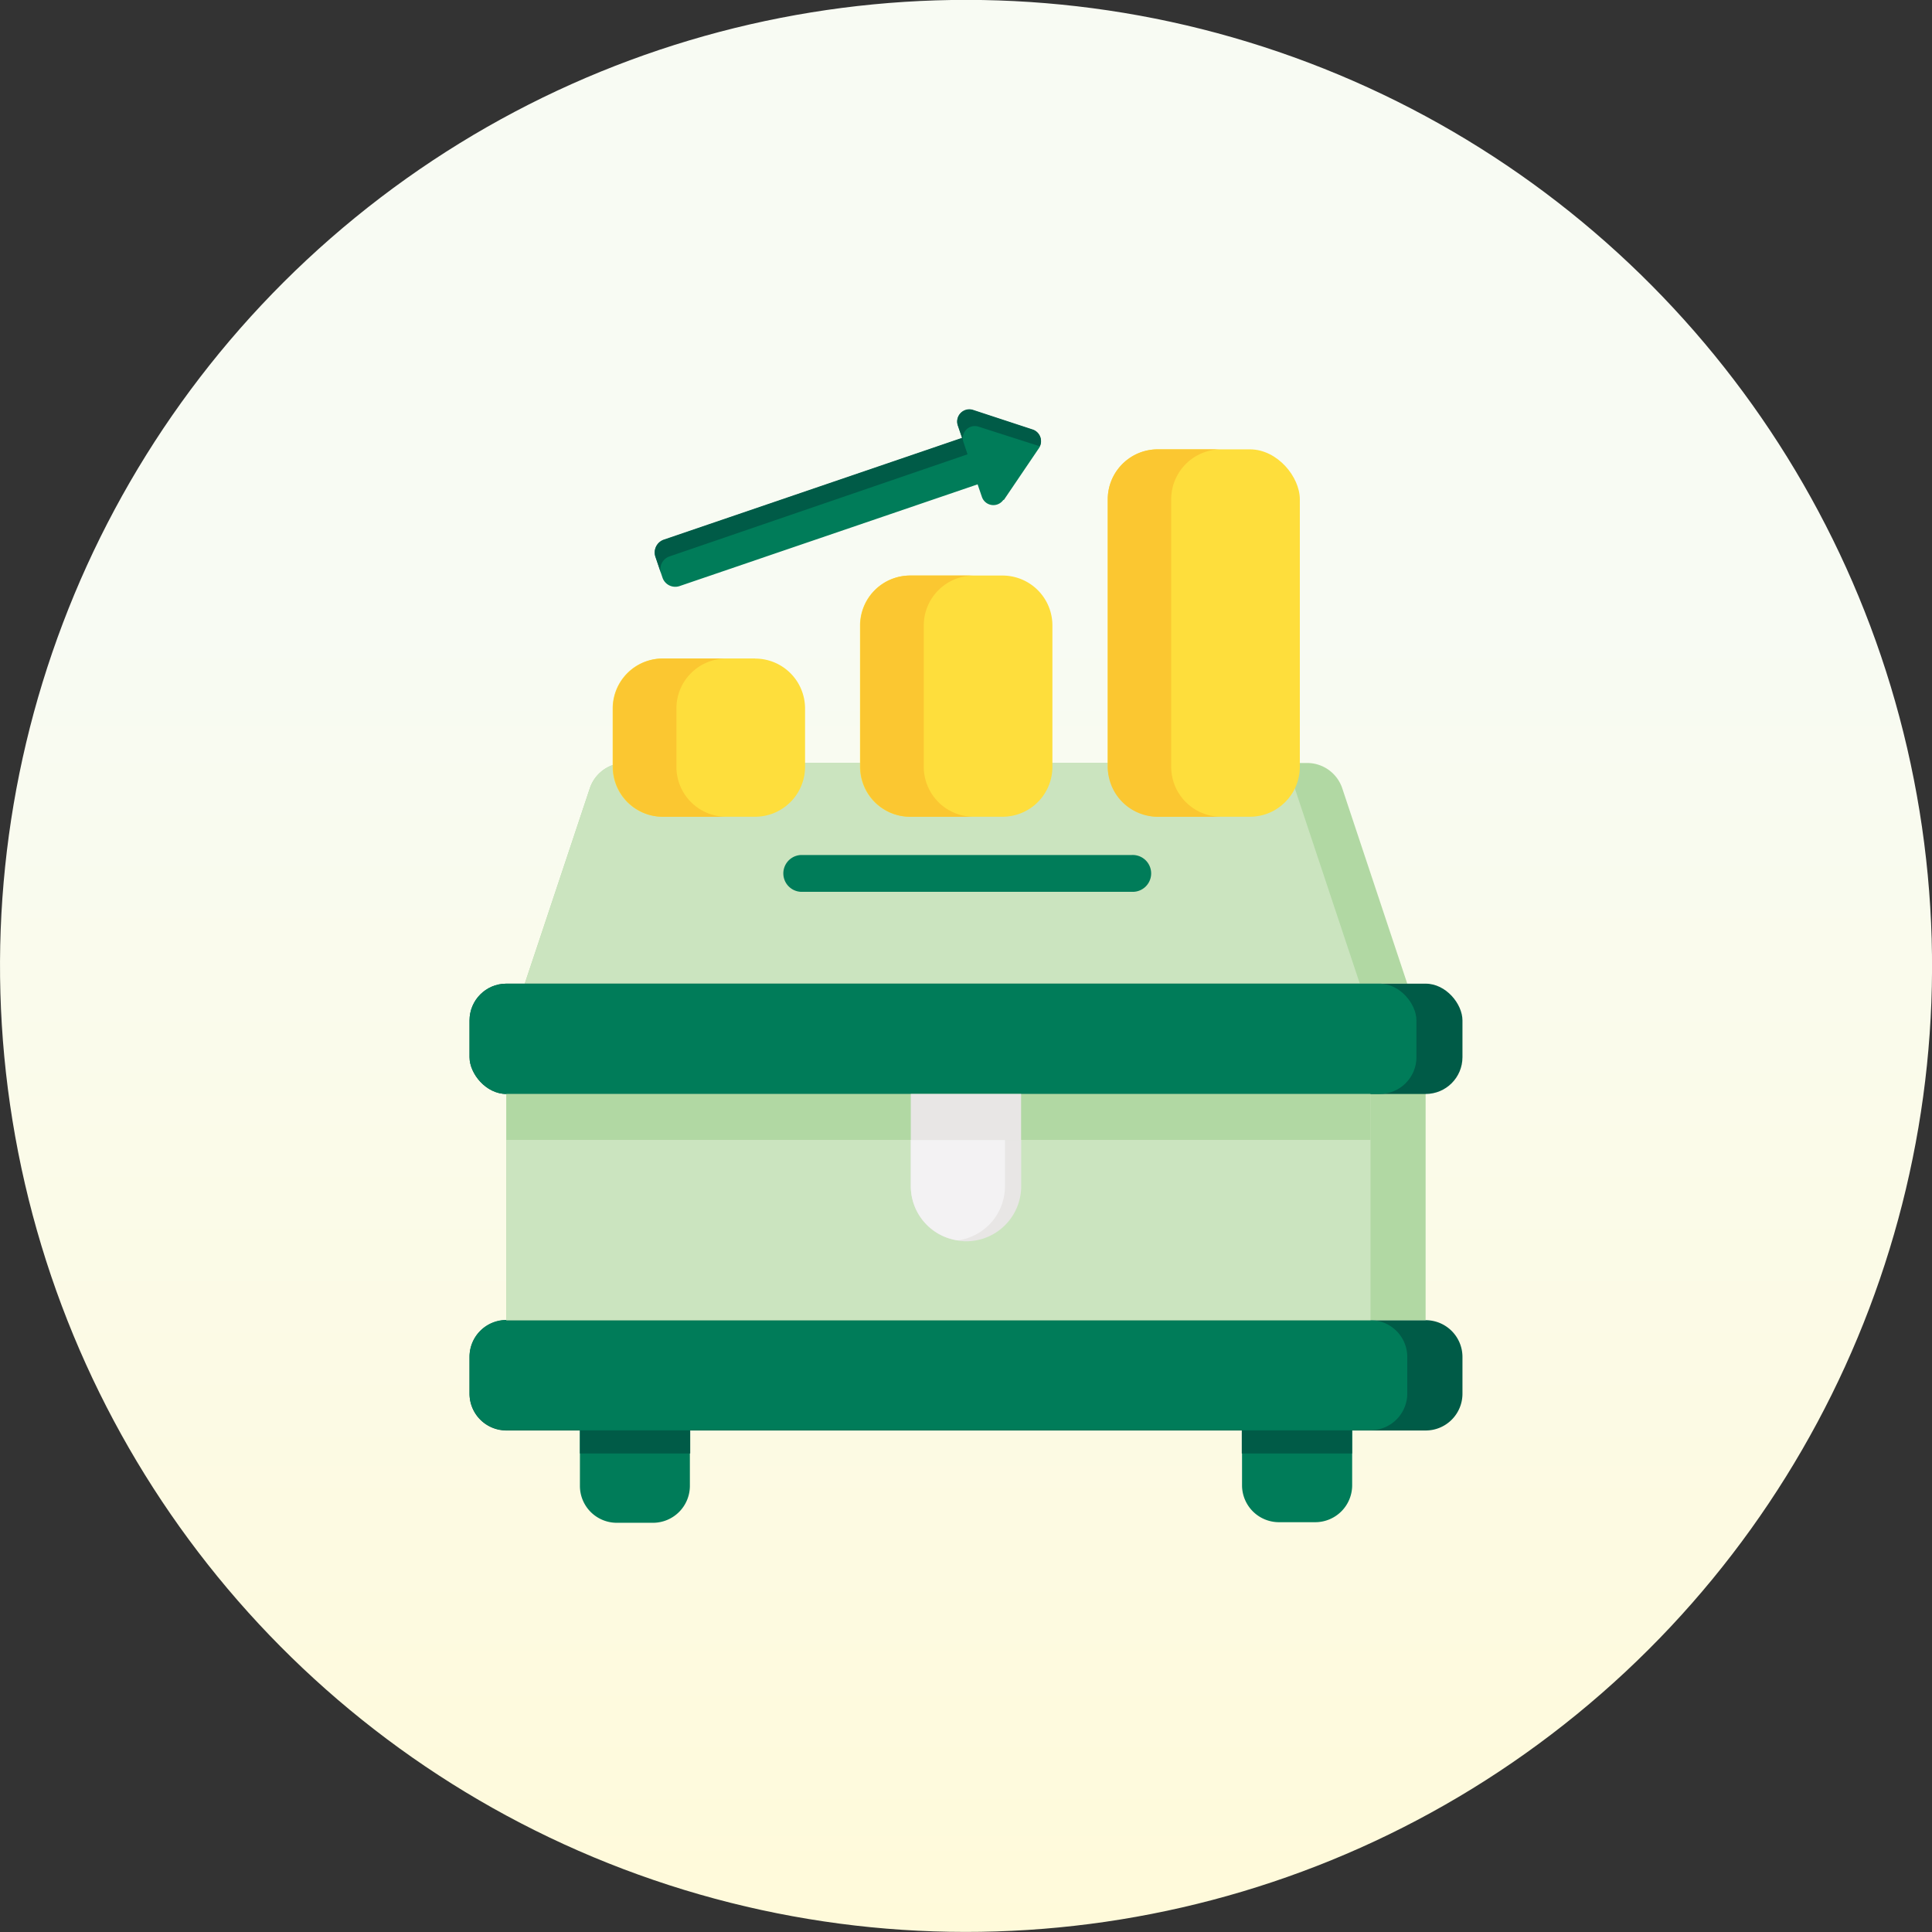<svg xmlns="http://www.w3.org/2000/svg" xmlns:xlink="http://www.w3.org/1999/xlink" viewBox="0 0 229.64 229.64"><rect x="0" y="0" width="229.64" height="229.64" fill="#333333" stroke="none"/><defs><style>.cls-1{fill:url(#GradientFill_1);}.cls-2,.cls-6{fill:#005b47;}.cls-10,.cls-11,.cls-12,.cls-2,.cls-3,.cls-7,.cls-8,.cls-9{fill-rule:evenodd;}.cls-14,.cls-3{fill:#007c59;}.cls-4,.cls-7{fill:#b1d8a3;}.cls-5,.cls-8{fill:#cbe4bf;}.cls-15,.cls-9{fill:#e8e6e5;}.cls-10{fill:#f3f2f3;}.cls-11,.cls-13{fill:#fede3c;}.cls-12{fill:#fbc731;}</style><linearGradient id="GradientFill_1" x1="114.82" y1="229.28" x2="114.82" y2="75.23" gradientTransform="translate(19.87 -16.91) rotate(9.22)" gradientUnits="userSpaceOnUse"><stop offset="0" stop-color="#fffada"/><stop offset="1" stop-color="#f8fbf3"/></linearGradient></defs><title>0_Wakaf Produktif Pesantren </title><g id="Layer_2" data-name="Layer 2"><g id="Layer_1-2" data-name="Layer 1"><circle class="cls-1" cx="114.82" cy="114.82" r="114.82" transform="translate(-16.91 19.87) rotate(-9.22)"/><path class="cls-2" d="M60.18,156.92H169.46a4.37,4.37,0,0,1,4.37,4.37v4.37a4.37,4.37,0,0,1-4.37,4.37H60.18a4.37,4.37,0,0,1-4.37-4.37v-4.37a4.37,4.37,0,0,1,4.37-4.37Z"/><path class="cls-3" d="M60.18,156.92H162.9a4.37,4.37,0,0,1,4.37,4.37v4.37A4.37,4.37,0,0,1,162.9,170H60.18a4.37,4.37,0,0,1-4.37-4.37v-4.37a4.37,4.37,0,0,1,4.37-4.37Z"/><rect class="cls-4" x="60.18" y="120.59" width="109.27" height="36.33"/><rect class="cls-5" x="60.18" y="120.59" width="102.72" height="36.33"/><path class="cls-3" d="M82,170v6.56A4.39,4.39,0,0,1,77.67,181H73.3a4.38,4.38,0,0,1-4.37-4.37V170Z"/><path class="cls-3" d="M160.72,170v6.56a4.39,4.39,0,0,1-4.37,4.37H152a4.39,4.39,0,0,1-4.37-4.37V170Z"/><rect class="cls-6" x="68.93" y="170.03" width="13.11" height="2.73"/><rect class="cls-6" x="147.6" y="170.03" width="13.11" height="2.73"/><path class="cls-7" d="M167.27,116.92H62.37l1.46-4.37,6.28-18.86a4.4,4.4,0,0,1,4.15-3h81.12a4.4,4.4,0,0,1,4.16,3Z"/><path class="cls-8" d="M161.63,116.92H62.37l1.46-4.37,6.28-18.86a4.4,4.4,0,0,1,4.15-3h75.49a4.4,4.4,0,0,1,4.15,3Z"/><path class="cls-3" d="M134.49,106H95.15a2.19,2.19,0,0,1,0-4.37h39.34a2.19,2.19,0,1,1,0,4.37Z"/><path class="cls-9" d="M121.38,130V141h0a6.54,6.54,0,0,1-6.55,6.54h-.06a5.61,5.61,0,0,1-.91-.09,6.52,6.52,0,0,1-5.6-6.45V130Z"/><path class="cls-10" d="M119.45,130v11a6.49,6.49,0,0,1-5.59,6.43,6.52,6.52,0,0,1-5.6-6.45V130Z"/><path class="cls-3" d="M119.31,59.44l4.18-6.17a1.44,1.44,0,0,0-.74-2.18l-7.09-2.33a1.44,1.44,0,0,0-1.81,1.83l.51,1.49L78.9,64.18a1.6,1.6,0,0,0-1,2l.85,2.49a1.6,1.6,0,0,0,2,1l35.45-12.1.51,1.49a1.44,1.44,0,0,0,2.56.34Z"/><path class="cls-2" d="M116.33,50.72a1.43,1.43,0,0,0-1.81,1.83L115,54,79.57,66.14a1.6,1.6,0,0,0-1,2l-.67-2a1.6,1.6,0,0,1,1-2l35.46-12.1-.51-1.49a1.44,1.44,0,0,1,1.81-1.83l7.09,2.33a1.44,1.44,0,0,1,.83,2l-.16-.06Z"/><path class="cls-11" d="M89.75,78.27h-11a5.94,5.94,0,0,0-5.93,5.94v6.93a5.94,5.94,0,0,0,5.93,5.94h11a5.94,5.94,0,0,0,5.94-5.94V84.21a5.93,5.93,0,0,0-5.94-5.93Z"/><path class="cls-12" d="M86.33,97.08H78.79a5.94,5.94,0,0,1-5.93-5.94V84.21a5.93,5.93,0,0,1,5.93-5.93h7.54a5.92,5.92,0,0,0-5.93,5.93v6.93A5.93,5.93,0,0,0,86.33,97.08Z"/><path class="cls-11" d="M119.16,68.41h-11a5.94,5.94,0,0,0-5.94,5.94V91.14a5.94,5.94,0,0,0,5.94,5.94h11a5.93,5.93,0,0,0,5.93-5.94V74.35a5.93,5.93,0,0,0-5.93-5.94Z"/><path class="cls-12" d="M115.74,97.08H108.2a5.94,5.94,0,0,1-5.94-5.94V74.35a5.94,5.94,0,0,1,5.94-5.94h7.54a5.94,5.94,0,0,0-5.94,5.94V91.14A5.94,5.94,0,0,0,115.74,97.08Z"/><rect class="cls-13" x="131.67" y="53.41" width="22.83" height="43.67" rx="5.94"/><path class="cls-12" d="M145.14,97.08h-7.53a5.94,5.94,0,0,1-5.94-5.94V59.35a5.94,5.94,0,0,1,5.94-5.94h7.53a5.94,5.94,0,0,0-5.93,5.94V91.14A5.94,5.94,0,0,0,145.14,97.08Z"/><rect class="cls-6" x="55.81" y="116.92" width="118.02" height="13.11" rx="4.37"/><rect class="cls-14" x="55.81" y="116.92" width="112.55" height="13.11" rx="4.37"/><rect class="cls-4" x="60.18" y="130.03" width="102.72" height="5.46"/><rect class="cls-15" x="108.26" y="130.03" width="13.11" height="5.46"/></g></g></svg>